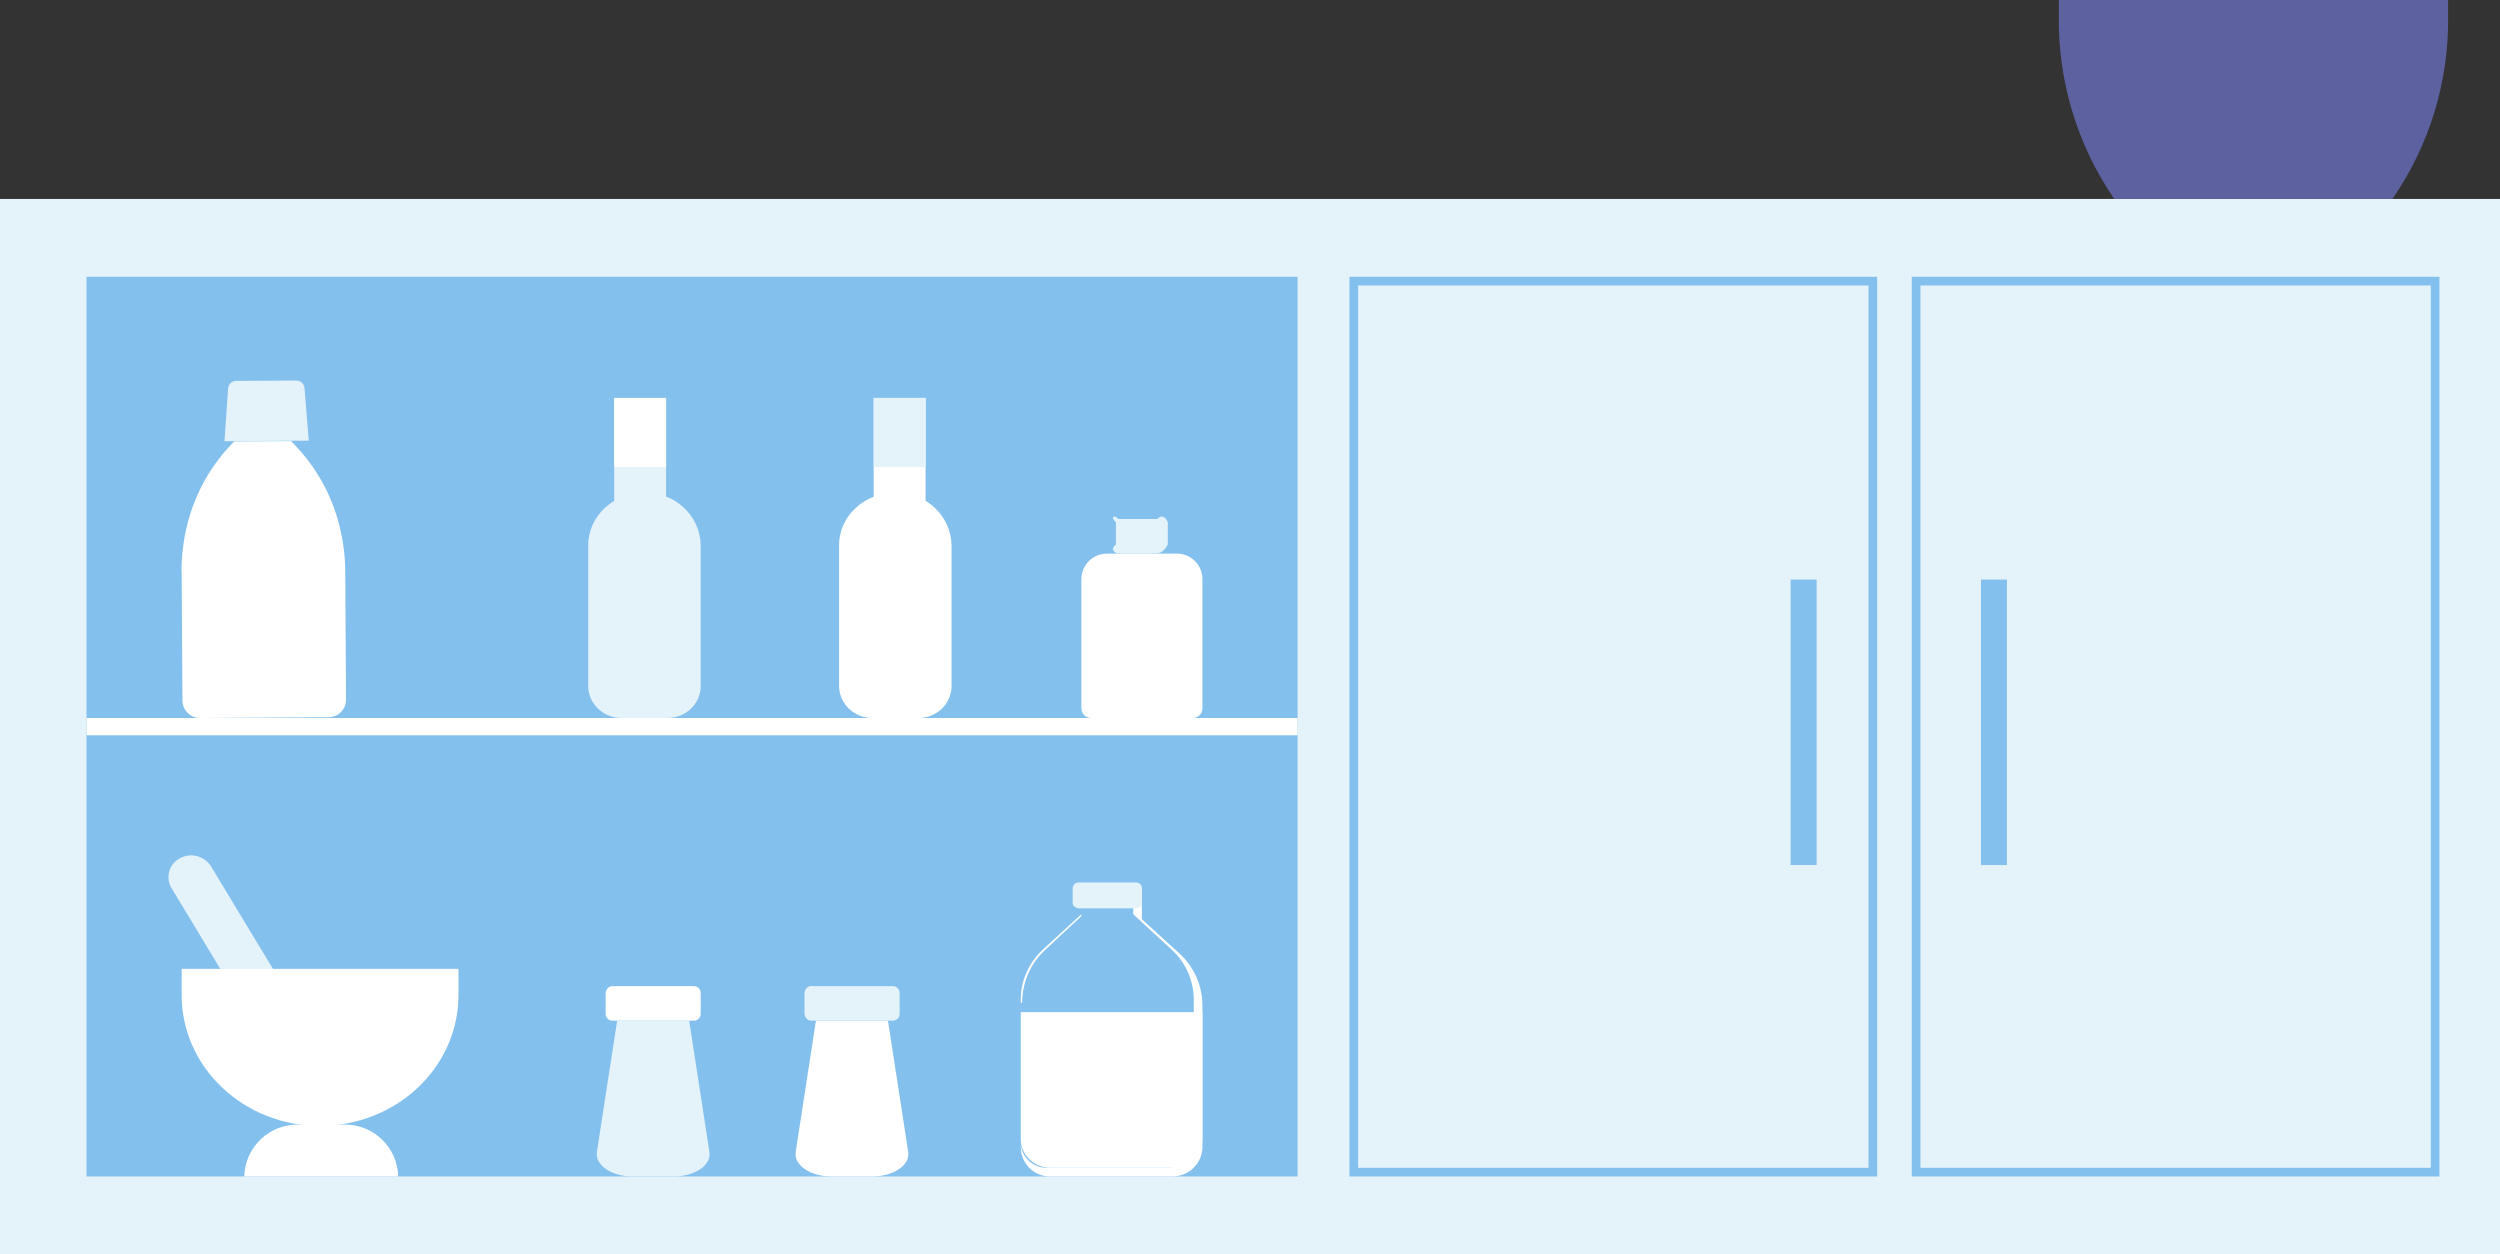 <?xml version="1.0" encoding="UTF-8"?><svg id="Layer_2" xmlns="http://www.w3.org/2000/svg" viewBox="0 0 289 145"><rect x="0" y="0" width="289" height="145" fill="#333333" stroke="none"/><defs><style>.cls-1{fill:#fff;}.cls-2{fill:#83c0ed;}.cls-3{fill:#5d61a0;}.cls-4{fill:#e4f2f9;}</style></defs><g id="Group_24"><rect id="Rectangle_128" class="cls-4" y="23" width="289" height="122"/><rect id="Rectangle_129" class="cls-2" x="10" y="32" width="140" height="104"/><path id="Path_169" class="cls-2" d="m156,32h61v104h-61V32Zm60,1h-59v102h59V33Z"/><path id="Path_170" class="cls-2" d="m221,32h61v104h-61V32Zm60,1h-59v102h59V33Z"/><rect id="Rectangle_130" class="cls-1" x="10" y="83" width="140" height="2"/><path id="Path_171" class="cls-4" d="m35.56,123.67h0c1.2-.63,1.67-2.12,1.03-3.32-.02-.04-.04-.08-.07-.12l-12.13-20.09c-.77-1.21-2.35-1.62-3.6-.92-1.2.63-1.67,2.12-1.03,3.33.02.04.04.08.07.12l12.13,20.09c.76,1.22,2.35,1.62,3.6.92"/><path id="Path_172" class="cls-1" d="m37,130.15h0c8.84,0,16-6.77,16-15.13v-3.02H21v3.03c0,8.36,7.17,15.13,16,15.13"/><path id="Path_173" class="cls-1" d="m28,136h18.03c-.08-3.39-2.89-6.07-6.28-6h-5.23c-3.39-.07-6.2,2.61-6.28,6"/><path id="Path_174" class="cls-1" d="m118,117v14.74c.04,1.84,1.62,3.3,3.53,3.26,0,0,0,0,0,0h13.94c1.91.04,3.49-1.42,3.53-3.26v-14.74h-21Z"/><path id="Path_175" class="cls-1" d="m118,116v16.68c.04,1.88,1.6,3.37,3.48,3.32,0,0,0,0,0,0h13.96c1.92.04,3.51-1.45,3.56-3.32v-16.48c-.01-2.3-1-4.49-2.73-6.05l-4.27-3.89v-3.26h-7v2.91l-4.17,3.89c-1.69,1.56-2.65,3.75-2.67,6.05m-.16-.34c.01-2.19.95-4.27,2.58-5.76l4.42-4.06v-2.69h6v2.69l4.42,4.06c1.63,1.49,2.56,3.57,2.58,5.76v16.61c-.04,1.63-1.41,2.91-3.06,2.88h-13.88c-1.65.03-3.02-1.25-3.06-2.88v-16.61Z"/><path id="Path_176" class="cls-4" d="m124,103v1.39c0,.24.17.45.41.54.11.04.22.07.34.07h6.5c.12,0,.23-.02.34-.06.25-.09.41-.31.42-.55v-1.78c-.02-.35-.36-.62-.75-.6h-6.5c-.39-.02-.73.25-.75.6"/><path id="Path_177" class="cls-1" d="m21,66l.09,14.88c-.04,1.13.82,2.07,1.93,2.12l15.07-.09c1.11-.06,1.96-1.01,1.91-2.14l-.09-14.71c-.01-1.83-.25-3.66-.71-5.43-.86-3.35-2.54-6.43-4.89-8.94l-.66-.7-6.59.04-.65.7c-2.32,2.54-3.96,5.63-4.78,8.99-.44,1.78-.66,3.6-.65,5.44"/><path id="Path_178" class="cls-4" d="m25.94,51l9.75-.06-.49-6.1c-.05-.49-.48-.86-.97-.85l-6.91.04c-.49,0-.91.37-.95.86l-.42,6.1Z"/><path id="Path_179" class="cls-4" d="m68,63v16.36c.04,2.04,1.78,3.67,3.89,3.64,0,0,0,0,0,0h5.22c2.11.04,3.85-1.59,3.89-3.63,0,0,0,0,0,0v-16.34c-.06-3.42-2.97-6.14-6.5-6.08-1.71,0-3.36.63-4.6,1.78-1.21,1.12-1.9,2.68-1.91,4.3"/><rect id="Rectangle_131" class="cls-4" x="71" y="46" width="6" height="12"/><rect id="Rectangle_132" class="cls-1" x="71" y="46" width="6" height="8"/><path id="Path_180" class="cls-1" d="m97,63v16.36c.04,2.04,1.78,3.67,3.89,3.64,0,0,0,0,0,0h5.22c2.11.04,3.85-1.59,3.89-3.63,0,0,0,0,0,0v-16.34c-.06-3.41-2.97-6.13-6.5-6.08-1.71,0-3.36.63-4.6,1.78-1.22,1.12-1.9,2.67-1.91,4.3"/><rect id="Rectangle_133" class="cls-1" x="101" y="46" width="6" height="12"/><rect id="Rectangle_134" class="cls-4" x="101" y="46" width="6" height="8"/><path id="Path_181" class="cls-1" d="m94.32,118h8.33l2.34,15.17c.23,1.52-1.69,2.83-4.14,2.83h-4.73c-2.45,0-4.37-1.31-4.14-2.83l2.34-15.17Z"/><path id="Path_182" class="cls-4" d="m94,114h9.22c.43,0,.78.35.78.78v2.43c0,.43-.35.78-.78.78h-9.44c-.43,0-.77-.38-.78-.86h0v-2.28c0-.47.35-.86.77-.86h.23"/><path id="Path_183" class="cls-4" d="m71.34,118h8.33l2.34,15.17c.24,1.52-1.68,2.83-4.14,2.83h-4.73c-2.45,0-4.37-1.31-4.14-2.83l2.34-15.17Z"/><path id="Path_184" class="cls-1" d="m71,114h9.22c.43,0,.78.35.78.78v2.43c0,.43-.35.78-.78.78h-9.43c-.43,0-.78-.35-.78-.78v-2.35c0-.48.35-.86.78-.86"/><path id="Path_185" class="cls-1" d="m126,83h11.89c.61,0,1.11-.5,1.11-1.11v-14.95c0-1.63-1.32-2.94-2.94-2.94h-8.11c-1.63,0-2.94,1.32-2.94,2.94v14.93c0,.62.48,1.12,1.07,1.12h0"/><path id="Path_186" class="cls-4" d="m129,64h4.79c.53-.11.97-.54,1.21-1.07h0v-2.56c-.24-.53-.67-.97-1.21-.37h-4.49c-.53-.6-.97-.17-.3.37h0v2.56c-.67.53-.24.97.3,1.08h-.3"/><rect id="Rectangle_135" class="cls-2" x="229" y="67" width="3" height="33"/><rect id="Rectangle_136" class="cls-2" x="207" y="67" width="3" height="33"/><path id="Path_187" class="cls-3" d="m283,0v1.69c.13,7.62-2.12,15.08-6.44,21.31h-32.15c-4.29-6.24-6.54-13.7-6.41-21.31V0h45Z"/></g></svg>